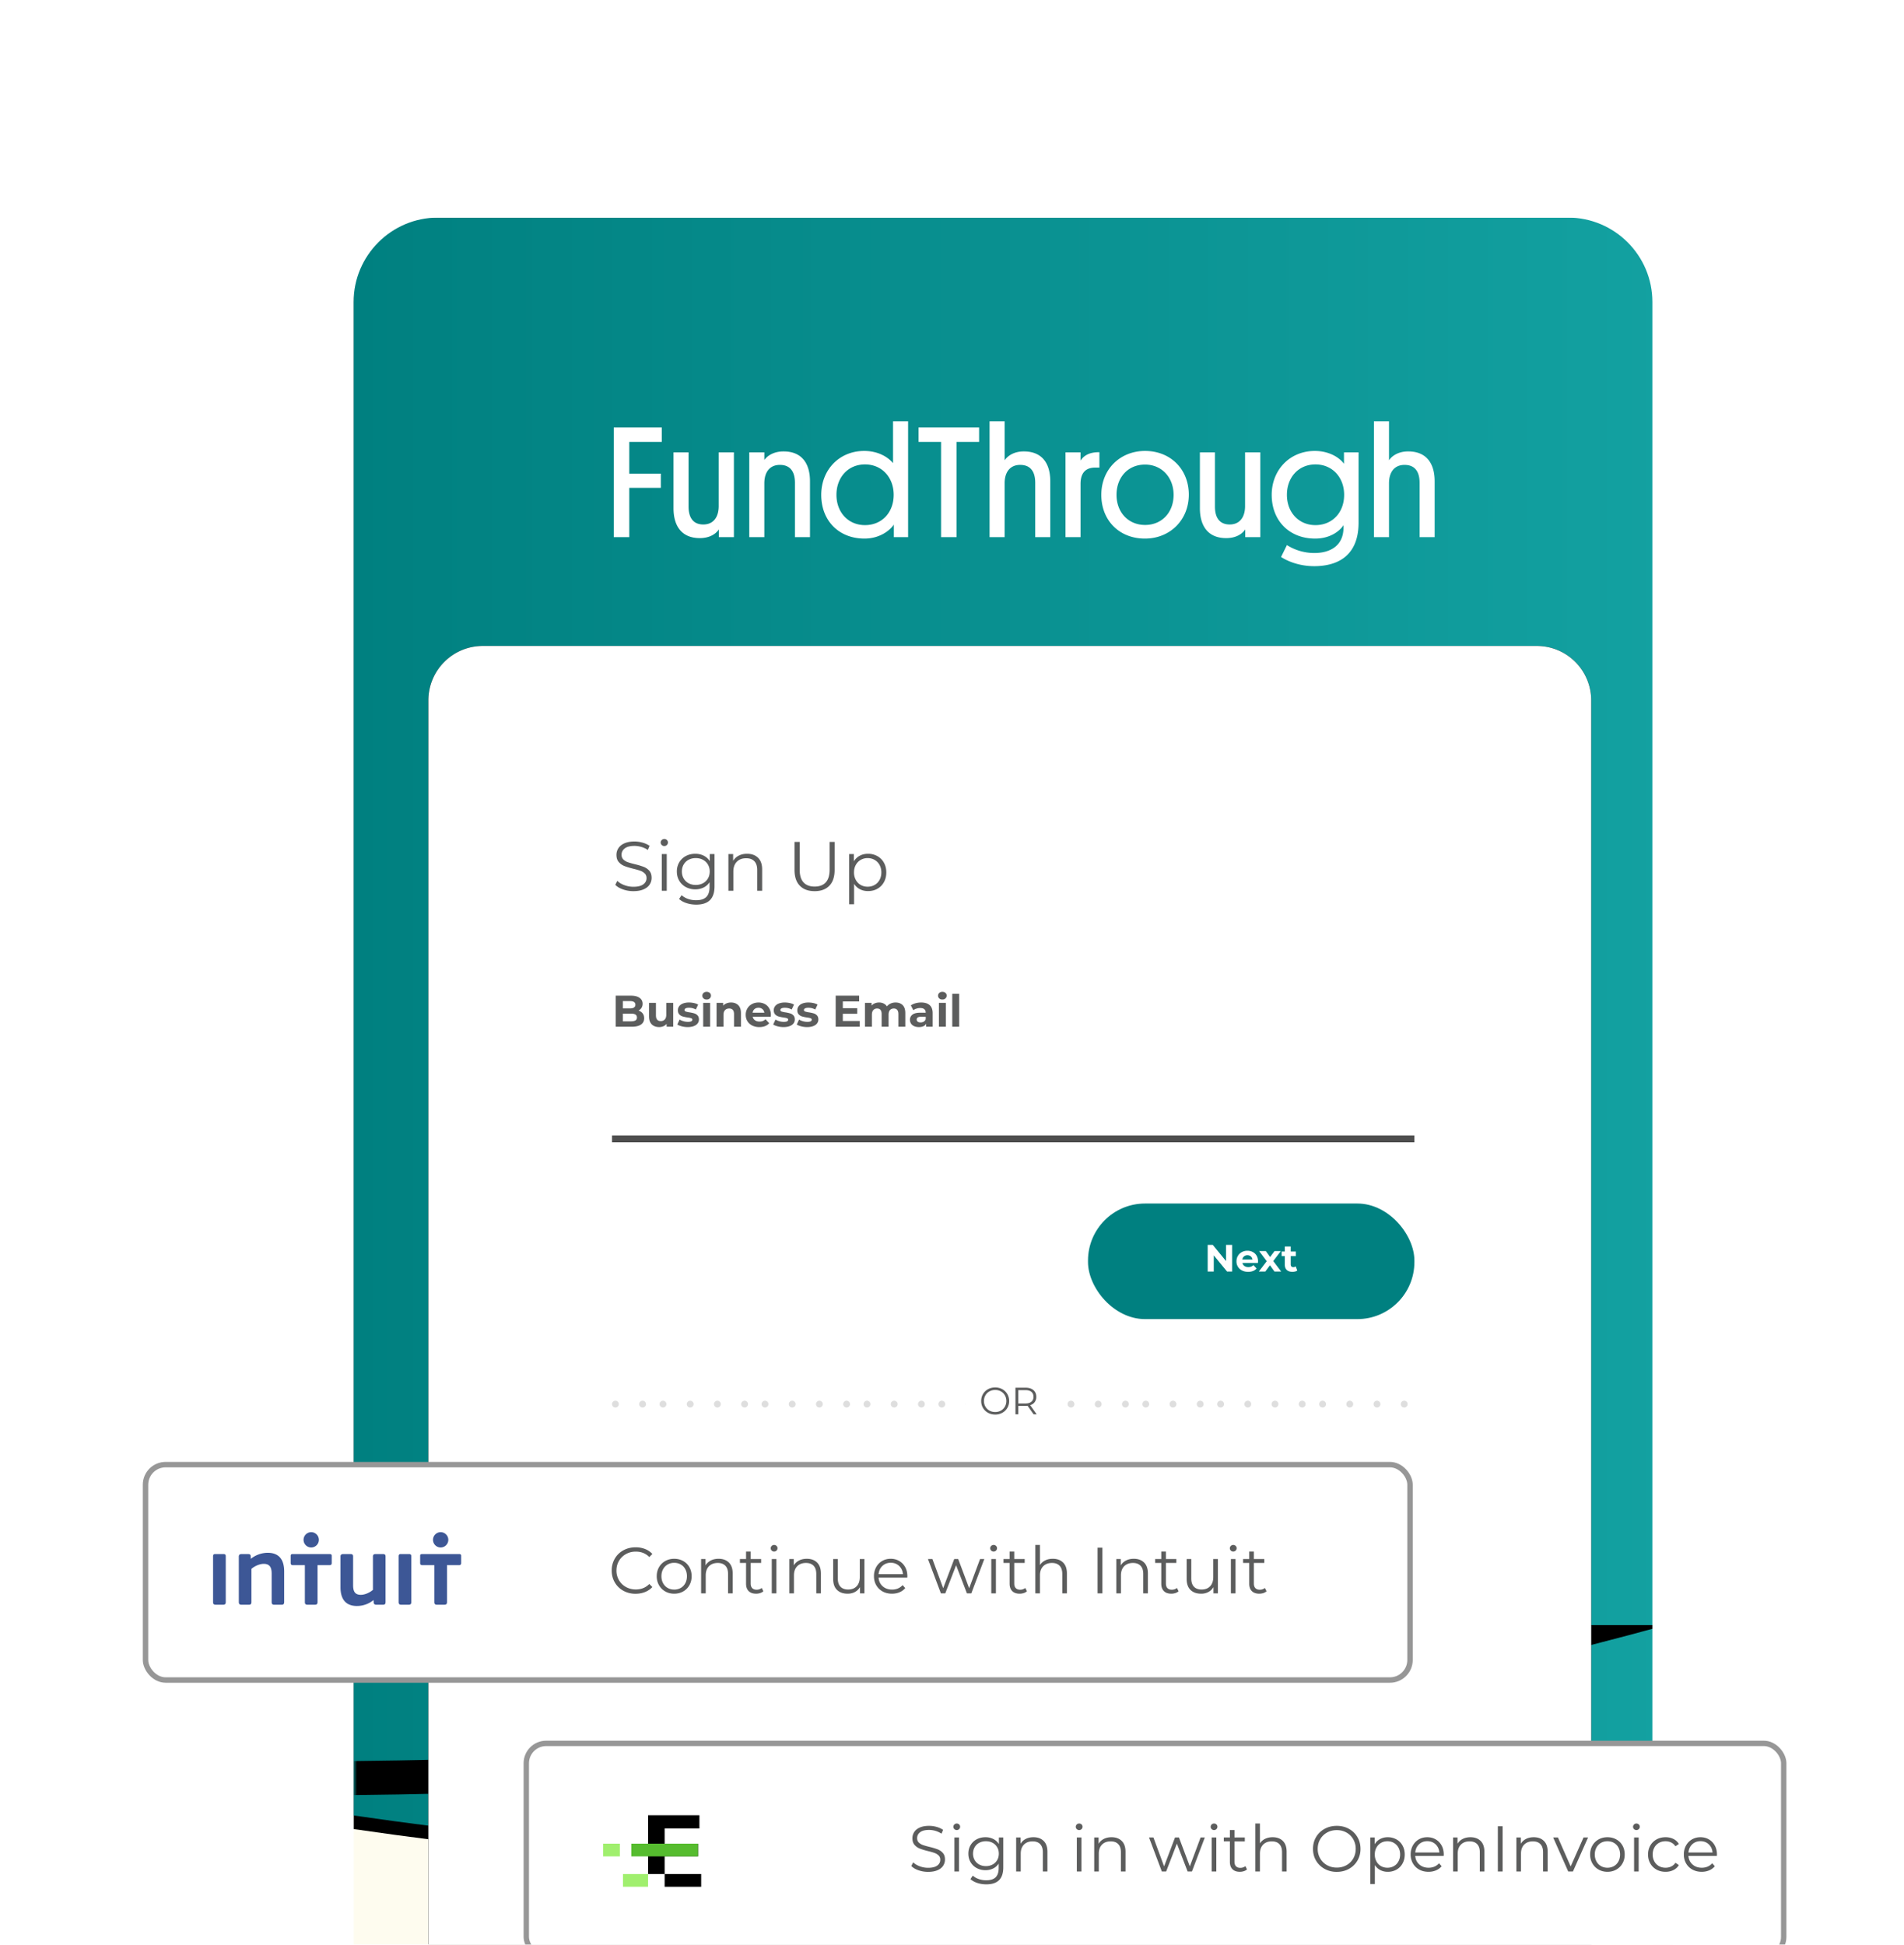 <svg viewBox="0 0 280 286" xmlns="http://www.w3.org/2000/svg" xmlns:xlink="http://www.w3.org/1999/xlink"><defs><filter id="b" height="138.3%" width="152.6%" x="-27%" y="-17.9%"><feOffset dx="8" dy="16" in="SourceAlpha" result="shadowOffsetOuter1"/><feGaussianBlur in="shadowOffsetOuter1" result="shadowBlurOuter1" stdDeviation="8"/><feColorMatrix in="shadowBlurOuter1" result="shadowMatrixOuter1" values="0 0 0 0 0 0 0 0 0 0 0 0 0 0 0 0 0 0 0.2 0"/><feMerge><feMergeNode in="shadowMatrixOuter1"/><feMergeNode in="SourceGraphic"/></feMerge></filter><filter id="d" height="101.7%" width="101%" x="-.5%" y="-.4%"><feOffset dy="2" in="SourceAlpha" result="shadowOffsetOuter1"/><feColorMatrix in="shadowOffsetOuter1" values="0 0 0 0 0 0 0 0 0 0.502 0 0 0 0 0.502 0 0 0 0.15 0"/></filter><filter id="h" height="240%" width="118.1%" x="-9.1%" y="-50%"><feOffset dy="5" in="SourceAlpha" result="shadowOffsetOuter1"/><feGaussianBlur in="shadowOffsetOuter1" result="shadowBlurOuter1" stdDeviation="5"/><feColorMatrix in="shadowBlurOuter1" values="0 0 0 0 0 0 0 0 0 0 0 0 0 0 0 0 0 0 0.05 0"/></filter><filter id="j" height="105.8%" width="107%" x="-3.5%" y="-2.9%"><feOffset in="SourceAlpha" result="shadowOffsetOuter1"/><feGaussianBlur in="shadowOffsetOuter1" result="shadowBlurOuter1" stdDeviation="2"/><feColorMatrix in="shadowBlurOuter1" values="0 0 0 0 0 0 0 0 0 0 0 0 0 0 0 0 0 0 0.15 0"/></filter><filter id="m" height="267.6%" width="151.2%" x="-25.6%" y="-83.8%"><feOffset dy="16" in="SourceAlpha" result="shadowOffsetOuter1"/><feGaussianBlur in="shadowOffsetOuter1" result="shadowBlurOuter1" stdDeviation="8"/><feColorMatrix in="shadowBlurOuter1" result="shadowMatrixOuter1" values="0 0 0 0 0 0 0 0 0 0 0 0 0 0 0 0 0 0 0.2 0"/><feMerge><feMergeNode in="shadowMatrixOuter1"/><feMergeNode in="SourceGraphic"/></feMerge></filter><path id="a" d="M0 0h193v234.997C160.833 239.666 128.667 242 96.5 242s-64.333-2.334-96.5-7.003z"/><path id="i" d="M0 0h193c-28.816 7.955-59.307 14.015-91.474 18.182C69.359 22.348 35.517 24.622 0 25z"/><path id="k" d="M19 63h155a8 8 0 018 8v200H11V71a8 8 0 018-8z"/><mask id="c" fill="#fff"><path d="M0 0h242v287H0z" fill-rule="evenodd"/></mask><mask id="f" fill="#fff"><use fill-rule="evenodd" xlink:href="#a"/></mask><mask id="g" fill="#fff"><path d="M0 0h193v34H0z" fill-rule="evenodd"/></mask><linearGradient id="e" x1="0%" x2="100%" y1="50%" y2="50%"><stop offset="0" stop-color="teal"/><stop offset="1" stop-color="#13a1a1"/></linearGradient><linearGradient id="l" x1="35.505%" x2="66.75%" y1="98.037%" y2="13.146%"><stop offset="0" stop-color="#fff"/><stop offset="1" stop-color="#fff"/></linearGradient></defs><g fill="none" fill-rule="evenodd"><g filter="url(#b)" transform="translate(39)"><g mask="url(#c)"><g transform="translate(5 16)"><path d="M0 63h194v208H0z" fill="#fefcef"/><use fill="#000" filter="url(#d)" xlink:href="#a"/><use fill="url(#e)" xlink:href="#a"/><g mask="url(#f)"><g mask="url(#g)" transform="translate(0 202)"><use fill="#000" filter="url(#h)" xlink:href="#i"/><use fill="url(#e)" xlink:href="#i"/></g></g><path d="M40.543 47v-7.25h4.639v-2.097h-4.639v-4.662h4.778V30.87H38.26V47zm10.373.14c1.538 0 2.424-.7 2.797-1.282V47h2.214V34.53H53.69v7.901c0 1.632-.792 2.704-2.26 2.704-1.47 0-2.168-.979-2.168-2.634V34.53h-2.215v8.228c0 2.47 1.096 4.382 3.87 4.382zm9.486-.14v-7.925c0-1.632.793-2.704 2.285-2.704 1.515 0 2.214.979 2.214 2.634V47h2.214v-8.228c0-2.424-1.048-4.382-3.892-4.382-1.562 0-2.47.746-2.82 1.258V34.53h-2.215V47zm14.732.21c2.121 0 3.66-1.096 4.312-2.051V47h2.098V29.961h-2.215v6.154c-.792-.956-2.26-1.795-4.242-1.795-3.683 0-6.317 2.797-6.317 6.456 0 3.823 2.611 6.434 6.364 6.434zm.07-1.981c-2.448 0-4.196-1.865-4.196-4.453 0-2.587 1.725-4.475 4.196-4.475 2.47 0 4.219 1.888 4.219 4.475 0 2.588-1.725 4.453-4.22 4.453zM88.676 47V32.991h3.31V30.87h-8.904v2.121h3.31V47zm7.063 0v-7.925c0-1.632.793-2.704 2.284-2.704 1.516 0 2.215.979 2.215 2.634V47h2.214v-8.228c0-2.424-1.049-4.382-3.892-4.382-1.562 0-2.448.746-2.82 1.305v-5.734h-2.215V47zm11.165 0v-7.832c0-1.515.653-2.4 2.168-2.4h.606v-2.262c-1.515-.023-2.33.536-2.774 1.236V34.53h-2.214V47zm9.464.21c3.683 0 6.456-2.727 6.456-6.457s-2.68-6.433-6.433-6.433c-3.66 0-6.433 2.68-6.433 6.456 0 3.8 2.68 6.434 6.41 6.434zm.023-2.005c-2.447 0-4.196-1.841-4.196-4.429 0-2.587 1.702-4.452 4.196-4.452 2.448 0 4.196 1.888 4.196 4.452 0 2.588-1.725 4.43-4.196 4.43zm11.934 1.935c1.539 0 2.425-.7 2.797-1.282V47h2.215V34.53h-2.238v7.901c0 1.632-.792 2.704-2.26 2.704-1.47 0-2.169-.979-2.169-2.634V34.53h-2.214v8.228c0 2.47 1.096 4.382 3.87 4.382zm12.937 4.126c3.66 0 6.527-1.702 6.527-6.387v-10.35h-2.145v1.679c-.792-1.072-2.377-1.888-4.289-1.888-3.683 0-6.34 2.797-6.34 6.456 0 3.846 2.634 6.434 6.387 6.434 2.214 0 3.636-1.12 4.172-1.981v.35c0 2.68-1.958 3.752-4.289 3.752a7.536 7.536 0 01-4.032-1.166l-.863 1.749c1.003.652 2.728 1.352 4.872 1.352zm.186-6.037c-2.447 0-4.195-1.865-4.195-4.453 0-2.587 1.725-4.475 4.195-4.475s4.22 1.888 4.22 4.475c0 2.588-1.725 4.453-4.22 4.453zM152.264 47v-7.925c0-1.632.792-2.704 2.284-2.704 1.515 0 2.215.979 2.215 2.634V47h2.214v-8.228c0-2.424-1.049-4.382-3.893-4.382-1.561 0-2.447.746-2.82 1.305v-5.734h-2.214V47z" fill="#fff" fill-rule="nonzero"/><use fill="#000" filter="url(#j)" xlink:href="#k"/><use fill="#fff" xlink:href="#k"/><path d="M40.904 119c.596 0 1.05-.108 1.361-.323s.467-.523.467-.924c0-.282-.074-.52-.222-.714a1.205 1.205 0 00-.614-.415c.192-.1.34-.237.447-.41.107-.175.16-.373.16-.595 0-.365-.149-.655-.447-.868-.298-.213-.725-.32-1.282-.32h-2.232V119zm-.26-2.695h-1.052v-1.077h1.051c.261 0 .46.044.594.133a.45.45 0 01.203.402.457.457 0 01-.203.404c-.135.092-.333.138-.594.138zm.182 1.899h-1.234v-1.13h1.234c.561 0 .842.19.842.568 0 .192-.07.333-.212.425s-.352.137-.63.137zm4.118.848c.218 0 .42-.04.607-.12a1.35 1.35 0 00.483-.35V119H47v-3.511h-1.018v1.736c0 .313-.074.55-.222.708a.765.765 0 01-.587.238c-.475 0-.712-.283-.712-.848v-1.834h-1.018v1.984c0 .522.135.916.405 1.181.27.266.635.398 1.096.398zm4.184 0c.344 0 .64-.047.89-.14.25-.094.441-.225.572-.395s.196-.363.196-.58c0-.258-.068-.458-.203-.601a1.059 1.059 0 00-.476-.297 6.008 6.008 0 00-.705-.154 3.12 3.12 0 01-.561-.124c-.118-.043-.177-.12-.177-.228 0-.096.055-.174.164-.235s.272-.091.49-.091c.365 0 .702.087 1.01.26l.34-.724a2.07 2.07 0 00-.61-.225 3.42 3.42 0 00-.74-.082c-.336 0-.626.048-.872.144a1.24 1.24 0 00-.562.401.961.961 0 00-.192.591c0 .266.068.47.206.614.137.143.299.243.486.3.187.056.424.106.711.15.244.03.424.067.542.11s.176.116.176.216c0 .213-.215.32-.646.32a2.38 2.38 0 01-.653-.095 2.136 2.136 0 01-.568-.244l-.339.73c.165.11.387.2.666.272.278.071.563.107.855.107zM51.92 115c.187 0 .34-.055.457-.166a.554.554 0 00.176-.421.502.502 0 00-.176-.392c-.117-.104-.27-.156-.457-.156s-.34.054-.457.163a.53.53 0 00-.176.404c0 .161.059.296.176.405s.27.163.457.163zm.51 4.001v-3.511h-1.019V119zm1.964 0v-1.736c0-.313.076-.55.228-.708.152-.159.357-.238.614-.238.23 0 .406.068.528.205s.183.345.183.623V119h1.018v-2.01c0-.514-.134-.9-.401-1.162-.268-.261-.62-.392-1.054-.392-.24 0-.46.04-.66.121-.2.08-.367.195-.502.343v-.411h-.972V119zm5.273.052c.635 0 1.118-.19 1.45-.568l-.543-.587c-.121.117-.253.203-.394.258s-.304.081-.487.081c-.265 0-.487-.063-.665-.189a.827.827 0 01-.34-.515h2.657l.02-.275c0-.365-.08-.686-.24-.962a1.62 1.62 0 00-.655-.637 1.958 1.958 0 00-.933-.222c-.353 0-.671.078-.956.232a1.72 1.72 0 00-.673.646 1.794 1.794 0 00-.244.93c0 .348.082.66.248.934.165.274.4.488.704.643a2.3 2.3 0 001.051.231zm.738-2.114h-1.73c.035-.227.13-.405.287-.536s.35-.195.581-.195a.86.86 0 01.575.199c.156.132.252.31.287.532zm2.82 2.114c.343 0 .64-.047.89-.14.25-.094.44-.225.571-.395s.196-.363.196-.58c0-.258-.067-.458-.202-.601a1.059 1.059 0 00-.477-.297 6.008 6.008 0 00-.705-.154 3.12 3.12 0 01-.561-.124c-.117-.043-.176-.12-.176-.228 0-.096.054-.174.163-.235s.272-.091.49-.091c.365 0 .702.087 1.011.26l.34-.724a2.07 2.07 0 00-.61-.225 3.42 3.42 0 00-.742-.082 2.38 2.38 0 00-.87.144 1.24 1.24 0 00-.562.401.961.961 0 00-.193.591c0 .266.069.47.206.614s.3.243.486.3c.187.056.424.106.712.15.243.03.424.067.541.11s.176.116.176.216c0 .213-.215.32-.646.32a2.38 2.38 0 01-.652-.095 2.136 2.136 0 01-.568-.244l-.34.73c.166.11.388.2.666.272.279.071.564.107.855.107zm3.465 0c.344 0 .64-.047.89-.14.25-.094.441-.225.572-.395s.196-.363.196-.58c0-.258-.068-.458-.203-.601a1.059 1.059 0 00-.476-.297 6.008 6.008 0 00-.705-.154 3.12 3.12 0 01-.561-.124c-.118-.043-.177-.12-.177-.228 0-.096.055-.174.164-.235s.272-.091.49-.091c.365 0 .702.087 1.01.26l.34-.724a2.07 2.07 0 00-.61-.225 3.42 3.42 0 00-.74-.082c-.336 0-.626.048-.872.144a1.24 1.24 0 00-.562.401.961.961 0 00-.192.591c0 .266.068.47.206.614.137.143.299.243.486.3.187.056.424.106.711.15.244.03.424.067.542.11s.176.116.176.216c0 .213-.215.32-.646.32a2.38 2.38 0 01-.653-.095 2.136 2.136 0 01-.568-.244l-.339.73c.165.11.387.2.666.272.278.071.563.107.855.107zm7.74-.052v-.848h-2.486v-1.058h2.12v-.822h-2.12v-.992h2.401v-.849h-3.452V119zm1.789 0v-1.762c0-.305.07-.534.208-.689a.718.718 0 01.562-.231c.444 0 .665.276.665.828V119h1.019v-1.762c0-.305.07-.534.208-.689.14-.154.329-.231.568-.231.213 0 .378.068.493.205.115.137.173.345.173.623V119h1.018v-2.01c0-.518-.13-.906-.388-1.165-.26-.26-.608-.389-1.048-.389-.26 0-.501.05-.72.15-.22.1-.402.242-.546.425a1.19 1.19 0 00-.483-.428 1.51 1.51 0 00-.672-.147c-.226 0-.434.04-.623.118-.19.078-.35.191-.48.34v-.405H75.2V119zm6.911.052c.522 0 .88-.163 1.07-.49V119h.953v-2.004c0-.522-.145-.912-.437-1.171s-.709-.389-1.253-.389c-.283 0-.558.037-.826.111a2.205 2.205 0 00-.688.314l.365.711c.127-.1.28-.18.46-.238a1.77 1.77 0 01.552-.088c.27 0 .472.06.607.18.135.119.202.29.202.512h-.809c-.513 0-.893.093-1.139.28a.915.915 0 00-.369.77.99.99 0 00.157.549c.104.16.256.287.454.378s.431.137.701.137zm.255-.685c-.179 0-.319-.038-.421-.114a.366.366 0 01-.154-.31c0-.274.21-.411.627-.411h.698v.358a.66.66 0 01-.287.356.887.887 0 01-.463.12zM86.583 115c.187 0 .34-.055.457-.166a.554.554 0 00.176-.421.502.502 0 00-.176-.392c-.118-.104-.27-.156-.457-.156s-.34.054-.457.163a.53.53 0 00-.176.404.53.53 0 00.176.405c.117.109.27.163.457.163zm.509 4.001v-3.511h-1.018V119zm1.964 0v-4.843H88.04V119z" fill="#5c5d5d" fill-rule="nonzero"/><path d="M38 135h118v1H38z" fill="#4e4e4e"/><g transform="translate(108 145)"><rect fill="teal" height="17" rx="8.391" width="48"/><path d="M18.495 10V7.622L20.448 10h.744V6.084h-.895v2.378L18.35 6.084h-.75V10zm5.057.045c.545 0 .959-.162 1.242-.487l-.464-.503a1.01 1.01 0 01-.338.22 1.15 1.15 0 01-.417.07c-.228 0-.418-.054-.57-.162s-.25-.255-.292-.442h2.277l.017-.235c0-.313-.068-.588-.204-.825a1.388 1.388 0 00-.562-.545 1.678 1.678 0 00-.8-.19c-.303 0-.576.066-.82.198a1.47 1.47 0 00-.576.554c-.14.237-.21.503-.21.797a1.456 1.456 0 00.817 1.351c.26.133.561.199.9.199zm.633-1.813h-1.483a.714.714 0 01.246-.458.752.752 0 01.498-.168c.194 0 .358.057.492.17a.722.722 0 01.247.456zM26.075 10l.683-.923.66.923h.99l-1.163-1.538 1.118-1.472h-.928l-.655.879-.637-.879h-.98l1.12 1.494L25.123 10zm3.99.045c.137 0 .269-.016.394-.048a.897.897 0 00.316-.142l-.235-.616a.56.56 0 01-.353.112c-.12 0-.211-.034-.277-.103s-.098-.167-.098-.294V7.729h.75v-.672h-.75v-.732h-.872v.732h-.465v.672h.465v1.236c0 .354.098.623.293.806s.473.274.831.274z" fill="#fff" fill-rule="nonzero"/></g><path d="M41.149 99.062c.588 0 1.083-.088 1.487-.262.403-.174.702-.41.897-.708s.292-.627.292-.99c0-.437-.112-.784-.338-1.04a2.096 2.096 0 00-.826-.575 10.68 10.68 0 00-1.277-.384c-.444-.11-.798-.21-1.061-.303a1.713 1.713 0 01-.656-.4c-.175-.174-.262-.405-.262-.692 0-.383.159-.696.477-.939s.791-.364 1.42-.364c.329 0 .664.05 1.006.15.341.098.663.247.964.445l.256-.605a3.463 3.463 0 00-1.02-.467 4.348 4.348 0 00-1.206-.169c-.588 0-1.08.09-1.476.267s-.691.415-.882.713a1.79 1.79 0 00-.288.99c0 .444.115.796.344 1.056.229.26.504.453.826.58s.752.257 1.292.394c.451.11.803.21 1.056.303s.467.224.641.395c.175.17.262.4.262.687 0 .376-.16.682-.482.918-.322.235-.804.353-1.446.353-.458 0-.903-.08-1.334-.24s-.776-.372-1.036-.631l-.297.584c.267.28.644.506 1.133.677.49.171 1 .257 1.534.257zm4.543-6.636c.15 0 .277-.051.38-.154a.516.516 0 00.153-.38.475.475 0 00-.153-.353c-.103-.1-.23-.149-.38-.149s-.277.051-.38.154a.492.492 0 00-.153.359c0 .143.051.266.154.369a.513.513 0 00.379.154zM46.051 99v-5.395h-.728V99zm4.328 2.041c.903 0 1.578-.22 2.026-.662s.671-1.12.671-2.035v-4.739h-.697v1.036c-.226-.349-.523-.615-.892-.8s-.783-.277-1.241-.277c-.513 0-.975.11-1.385.328-.41.22-.733.527-.97.924a2.597 2.597 0 00-.353 1.353c0 .506.118.96.354 1.36.236.4.56.71.974.933.414.222.874.333 1.38.333.444 0 .85-.089 1.215-.267.366-.178.662-.437.887-.78v.688c0 .67-.16 1.164-.482 1.482-.321.318-.824.477-1.507.477-.41 0-.802-.065-1.175-.195a2.771 2.771 0 01-.948-.544l-.37.554c.28.26.645.463 1.093.61s.92.221 1.42.221zm-.061-2.892c-.39 0-.74-.084-1.052-.252a1.823 1.823 0 01-.728-.702c-.174-.3-.261-.643-.261-1.026s.087-.724.261-1.025c.174-.301.417-.534.728-.698a2.218 2.218 0 011.052-.246c.396 0 .75.084 1.061.251.311.168.554.4.728.698.175.297.262.637.262 1.02s-.087.725-.262 1.026c-.174.3-.419.535-.733.702a2.212 2.212 0 01-1.056.252zm5.528.851v-2.83c0-.61.169-1.086.507-1.431.339-.346.798-.518 1.38-.518.52 0 .92.147 1.2.44s.42.722.42 1.283V99h.728v-3.128c0-.752-.2-1.325-.6-1.718-.4-.393-.938-.59-1.615-.59-.465 0-.874.09-1.226.272s-.627.436-.825.764v-.995h-.698V99zm11.948.062c.93 0 1.653-.267 2.169-.8.516-.534.774-1.31.774-2.329v-4.112H70v4.082c0 .834-.188 1.456-.564 1.866-.376.41-.923.616-1.641.616-.711 0-1.255-.205-1.63-.616-.377-.41-.565-1.032-.565-1.866V91.82h-.759v4.112c0 1.02.26 1.795.78 2.329s1.244.8 2.174.8zm5.805 1.928v-3.005c.225.348.514.613.866.794s.747.272 1.185.272c.513 0 .973-.114 1.38-.343.406-.23.726-.552.958-.97.233-.417.349-.895.349-1.435 0-.534-.116-1.009-.349-1.426a2.457 2.457 0 00-.964-.97 2.77 2.77 0 00-1.374-.343c-.451 0-.856.096-1.215.287a2.243 2.243 0 00-.867.821v-1.067h-.697v7.385zm2-2.585c-.383 0-.727-.087-1.031-.261a1.857 1.857 0 01-.718-.744 2.264 2.264 0 01-.262-1.097c0-.41.088-.775.262-1.093.174-.318.414-.565.718-.743a2.005 2.005 0 011.03-.267c.377 0 .719.09 1.026.267.308.178.549.425.723.743.175.318.262.682.262 1.093 0 .41-.087.776-.262 1.097-.174.321-.415.57-.723.744-.307.174-.65.261-1.025.261z" fill="#5c5d5d" fill-rule="nonzero"/><path d="M154.5 174a.5.5 0 110 1 .5.5 0 010-1zm-4 0a.5.5 0 110 1 .5.5 0 010-1zm-4 0a.5.5 0 110 1 .5.5 0 010-1zm-4 0a.5.5 0 110 1 .5.5 0 010-1zm-3 0a.5.5 0 110 1 .5.5 0 010-1zm-4 0a.5.5 0 110 1 .5.5 0 010-1zm-4 0a.5.5 0 110 1 .5.5 0 010-1zm-4 0a.5.5 0 110 1 .5.5 0 010-1zm-3 0a.5.5 0 110 1 .5.5 0 010-1zm-4 0a.5.5 0 110 1 .5.5 0 010-1zm-4 0a.5.5 0 110 1 .5.5 0 010-1zm-3 0a.5.5 0 110 1 .5.5 0 010-1zm-4 0a.5.5 0 110 1 .5.5 0 010-1zm-4 0a.5.5 0 110 1 .5.5 0 010-1zm-4 0a.5.5 0 110 1 .5.5 0 010-1zm-3 0a.5.5 0 110 1 .5.5 0 010-1zm-4 0a.5.5 0 110 1 .5.5 0 010-1zm-4 0a.5.5 0 110 1 .5.5 0 010-1zm-4 0a.5.5 0 110 1 .5.5 0 010-1zm-3 0a.5.5 0 110 1 .5.5 0 010-1zm-4 0a.5.5 0 110 1 .5.5 0 010-1zm-4 0a.5.5 0 110 1 .5.5 0 010-1zm-3 0a.5.5 0 110 1 .5.5 0 010-1zm-4 0a.5.5 0 110 1 .5.5 0 010-1zm-4 0a.5.5 0 110 1 .5.5 0 010-1zm-4 0a.5.5 0 110 1 .5.5 0 010-1zm-3 0a.5.5 0 110 1 .5.5 0 010-1zm-4 0a.5.5 0 110 1 .5.5 0 010-1zm-4 0a.5.5 0 110 1 .5.5 0 010-1zm-4 0a.5.5 0 110 1 .5.5 0 010-1zm-3 0a.5.5 0 110 1 .5.5 0 010-1zm-4 0a.5.5 0 110 1 .5.5 0 010-1z" fill="#dedede"/><path d="M90 171h13v7H90z" fill="#fff"/><path d="M94.35 176.034a2.13 2.13 0 001.048-.258c.312-.171.557-.41.736-.713.18-.304.269-.644.269-1.021 0-.377-.09-.717-.269-1.02s-.424-.543-.736-.714a2.137 2.137 0 00-1.048-.258c-.388 0-.74.087-1.055.26s-.561.412-.738.714a1.975 1.975 0 00-.266 1.018c0 .377.088.716.266 1.018.177.302.423.54.738.713s.667.26 1.055.26zm0-.37c-.31 0-.59-.07-.842-.21a1.533 1.533 0 01-.593-.581 1.628 1.628 0 01-.216-.831c0-.306.072-.583.216-.83.143-.249.34-.443.593-.583.251-.14.532-.21.842-.21s.589.07.839.21c.25.14.445.334.587.582.142.248.213.525.213.831 0 .306-.071.583-.213.83a1.518 1.518 0 01-.587.583c-.25.14-.53.21-.84.21zm3.395.336v-1.242h1.052c.108 0 .213-.006.313-.017l.895 1.259h.453l-.956-1.343c.287-.093.508-.245.663-.456a1.27 1.27 0 00.232-.774c0-.418-.142-.746-.425-.985s-.675-.358-1.175-.358h-1.466V176zm1.04-1.594h-1.04v-1.964h1.04c.389 0 .685.085.89.255.205.17.308.413.308.73 0 .31-.103.55-.308.721-.205.172-.501.258-.89.258z" fill="#5c5d5d" fill-rule="nonzero"/></g></g><path d="M183.574 11.824c4.584 0 8.735 1.859 11.74 4.863s4.862 7.155 4.862 11.739v305.148c0 4.584-1.859 8.735-4.863 11.74s-7.155 4.862-11.739 4.862H17.426c-4.584 0-8.735-1.859-11.74-4.863S.825 338.158.825 333.574V28.426c0-4.584 1.859-8.735 4.863-11.74s7.155-4.862 11.739-4.862z" stroke="url(#l)" stroke-width="8.351"/></g><g filter="url(#m)" transform="translate(21 199)"><g transform="translate(56 41)"><rect fill="#fff" height="31.377" rx="2.925" stroke="#979797" stroke-width=".792" width="184.914" x=".396" y=".396"/><path d="M59.487 19.293c.545 0 1.005-.081 1.379-.243.373-.161.65-.38.831-.655.18-.276.271-.582.271-.918 0-.405-.104-.727-.314-.964a1.942 1.942 0 00-.765-.533 9.897 9.897 0 00-1.183-.356l-.237-.06a9.657 9.657 0 01-.747-.22c-.244-.086-.446-.21-.608-.371s-.242-.375-.242-.642c0-.354.147-.644.442-.87.294-.224.733-.337 1.316-.337.304 0 .615.046.931.138.317.092.615.23.894.414l.237-.561c-.266-.184-.58-.328-.945-.433s-.737-.157-1.117-.157c-.545 0-1.001.083-1.369.248s-.64.385-.817.66a1.66 1.66 0 00-.266.917c0 .412.106.739.318.98.212.24.467.42.765.536.298.118.697.24 1.198.366.418.102.744.195.979.28.234.086.432.208.594.367s.242.37.242.636c0 .349-.149.632-.446.851-.298.219-.745.328-1.34.328-.425 0-.837-.074-1.236-.223-.4-.15-.72-.344-.96-.585l-.276.542c.247.26.597.469 1.05.627.454.159.927.238 1.421.238zm4.21-6.15a.48.48 0 00.353-.142.478.478 0 00.142-.352.44.44 0 00-.142-.328c-.095-.092-.213-.138-.352-.138s-.257.048-.352.143-.142.206-.142.333c0 .133.047.247.142.342a.478.478 0 00.352.142zm.334 6.093v-5h-.675v5zm4.01 1.891c.837 0 1.463-.204 1.878-.613.415-.409.622-1.037.622-1.887v-4.39h-.646v.96a2.073 2.073 0 00-.827-.742 2.536 2.536 0 00-1.15-.257c-.475 0-.903.102-1.283.304-.38.203-.68.488-.898.856-.219.367-.328.786-.328 1.254s.11.89.328 1.26c.218.37.52.659.903.865s.81.309 1.278.309a2.55 2.55 0 001.126-.247c.34-.165.613-.406.822-.723v.637c0 .621-.148 1.079-.446 1.373-.298.295-.764.442-1.397.442-.38 0-.743-.06-1.089-.18s-.638-.288-.879-.504l-.342.513c.26.241.597.43 1.012.566.415.136.854.204 1.317.204zm-.056-2.68c-.362 0-.686-.078-.975-.233a1.69 1.69 0 01-.675-.651 1.86 1.86 0 01-.242-.95c0-.355.08-.672.242-.951s.387-.494.675-.646a2.06 2.06 0 01.975-.228c.367 0 .695.077.983.232a1.7 1.7 0 01.675.647c.162.275.242.59.242.945s-.08.672-.242.951a1.682 1.682 0 01-.68.651 2.05 2.05 0 01-.978.233zm5.123.789v-2.624c0-.563.156-1.005.47-1.325.314-.32.74-.48 1.278-.48.482 0 .853.136 1.112.408s.39.669.39 1.188v2.833h.675v-2.9c0-.696-.185-1.227-.556-1.591s-.87-.547-1.497-.547c-.43 0-.81.084-1.136.252a1.877 1.877 0 00-.765.708v-.922h-.646v5zm8.592-6.093c.14 0 .256-.047.351-.142a.478.478 0 00.143-.352.44.44 0 00-.143-.328.486.486 0 00-.351-.138.478.478 0 00-.352.143.467.467 0 000 .675.478.478 0 00.352.142zm.332 6.093v-5h-.674v5zm2.557 0v-2.624c0-.563.157-1.005.47-1.325.314-.32.74-.48 1.279-.48.482 0 .852.136 1.112.408s.39.669.39 1.188v2.833h.675v-2.9c0-.696-.186-1.227-.556-1.591s-.87-.547-1.497-.547c-.431 0-.81.084-1.136.252a1.877 1.877 0 00-.765.708v-.922h-.647v5zm9.904 0l1.578-4.097 1.578 4.097h.636l1.892-5h-.618l-1.587 4.249-1.597-4.249h-.58l-1.606 4.249-1.568-4.249h-.647l1.882 5zm7.043-6.093c.14 0 .257-.047.352-.142a.478.478 0 00.142-.352.44.44 0 00-.142-.328.486.486 0 00-.352-.138.478.478 0 00-.352.143.467.467 0 000 .675.478.478 0 00.352.142zm.333 6.093v-5h-.675v5zm3.46.047c.202 0 .397-.03.584-.09.187-.06.344-.147.47-.261l-.237-.485c-.095.082-.208.146-.338.19s-.264.067-.404.067c-.278 0-.492-.078-.641-.233s-.224-.382-.224-.68v-2.984h1.521v-.57h-1.52v-1.094h-.675v1.093h-.894v.57h.894v3.023c0 .463.126.82.38 1.074.253.254.614.38 1.083.38zm2.955-.047v-2.624c0-.563.157-1.005.47-1.325.314-.32.74-.48 1.28-.48.48 0 .851.136 1.111.408s.39.669.39 1.188v2.833h.675v-2.9c0-.696-.186-1.227-.556-1.591-.371-.365-.87-.547-1.497-.547-.419 0-.79.08-1.112.238s-.577.383-.76.675v-2.928h-.676v7.053zm11.301.057c.66 0 1.253-.146 1.782-.437s.946-.696 1.25-1.212a3.354 3.354 0 00.456-1.735c0-.64-.152-1.218-.456-1.734a3.236 3.236 0 00-1.25-1.212c-.529-.292-1.123-.438-1.782-.438s-1.256.148-1.791.442c-.536.295-.954.7-1.255 1.212s-.451 1.09-.451 1.73c0 .64.15 1.217.451 1.73s.72.917 1.255 1.212a3.654 3.654 0 001.791.442zm0-.628c-.526 0-1.002-.118-1.43-.356s-.764-.567-1.008-.988a2.766 2.766 0 01-.366-1.412c0-.52.122-.99.366-1.411.244-.422.58-.751 1.008-.989.428-.237.904-.356 1.43-.356s1.001.119 1.426.356c.425.238.757.567.998.989a2.8 2.8 0 01.361 1.411c0 .52-.12.99-.361 1.412-.24.421-.573.75-.998.988s-.9.356-1.426.356zm5.599 2.415v-2.785c.209.323.476.569.803.736a2.36 2.36 0 001.097.252 2.56 2.56 0 001.279-.318c.377-.212.673-.512.888-.898s.324-.83.324-1.33c0-.495-.108-.936-.324-1.322s-.513-.686-.893-.898a2.568 2.568 0 00-1.274-.319 2.36 2.36 0 00-1.126.266c-.333.178-.6.431-.803.76v-.988h-.646v6.844zm1.853-2.395c-.355 0-.673-.081-.955-.243s-.504-.391-.666-.689a2.098 2.098 0 01-.242-1.017c0-.38.08-.718.242-1.012.162-.295.384-.525.666-.69s.6-.246.955-.246c.348 0 .665.082.95.247s.509.394.67.689c.162.294.243.632.243 1.012s-.081.72-.243 1.017c-.161.298-.384.528-.67.69s-.602.242-.95.242zm6.035.598c.4 0 .765-.07 1.098-.209.333-.14.61-.342.832-.608l-.38-.437c-.19.215-.415.378-.675.49-.26.11-.545.166-.856.166-.55 0-1.007-.16-1.368-.48s-.561-.74-.6-1.26h4.183l.01-.209c0-.494-.105-.933-.314-1.316s-.498-.683-.865-.899-.783-.323-1.245-.323c-.463 0-.88.108-1.25.323-.37.216-.662.517-.875.903-.212.387-.318.824-.318 1.312s.111.925.333 1.312.53.689.926.907.851.328 1.364.328zm1.597-2.842h-3.545c.044-.494.23-.895.556-1.202s.73-.46 1.212-.46c.488 0 .895.153 1.221.46s.512.708.556 1.202zm2.7 2.795v-2.624c0-.563.156-1.005.47-1.325.314-.32.74-.48 1.278-.48.482 0 .853.136 1.112.408s.39.669.39 1.188v2.833h.675v-2.9c0-.696-.185-1.227-.556-1.591-.37-.365-.87-.547-1.497-.547-.431 0-.81.084-1.136.252a1.877 1.877 0 00-.765.708v-.922h-.646v5zm6.605 0v-6.653h-.703v6.653zm2.7 0v-2.624c0-.563.156-1.005.47-1.325.314-.32.74-.48 1.278-.48.482 0 .853.136 1.112.408s.39.669.39 1.188v2.833h.675v-2.9c0-.696-.185-1.227-.556-1.591-.37-.365-.87-.547-1.497-.547-.43 0-.81.084-1.136.252a1.877 1.877 0 00-.765.708v-.922h-.646v5zm7.641 0l2.224-5h-.665l-1.891 4.258-1.873-4.258h-.703l2.214 5zm5.076.047c.481 0 .915-.109 1.302-.328s.689-.52.908-.907.327-.824.327-1.312-.109-.925-.327-1.312-.522-.687-.908-.903-.82-.323-1.302-.323c-.482 0-.916.108-1.302.323s-.691.517-.913.903-.333.824-.333 1.312.111.925.333 1.312.526.689.913.907.82.328 1.302.328zm0-.598c-.355 0-.674-.081-.955-.243a1.721 1.721 0 01-.666-.689 2.098 2.098 0 01-.242-1.017c0-.38.08-.72.242-1.017.162-.298.384-.527.666-.689.281-.162.6-.242.955-.242s.673.08.955.242c.282.162.502.391.66.69.159.297.238.636.238 1.016s-.08.72-.237 1.017a1.69 1.69 0 01-.661.69c-.282.16-.6.242-.955.242zm4.258-5.542c.14 0 .256-.047.351-.142a.478.478 0 00.143-.352.44.44 0 00-.143-.328.486.486 0 00-.351-.138.478.478 0 00-.352.143.467.467 0 000 .675.478.478 0 00.352.142zm.332 6.093v-5h-.674v5zm3.954.047c.425 0 .808-.084 1.15-.252.343-.167.612-.413.808-.736l-.503-.342c-.165.247-.374.43-.628.55s-.529.182-.827.182c-.36 0-.686-.081-.974-.243a1.71 1.71 0 01-.675-.684 2.09 2.09 0 01-.242-1.022c0-.38.08-.72.242-1.017a1.71 1.71 0 01.675-.689c.288-.162.613-.242.974-.242.298 0 .574.061.827.185s.463.309.628.556l.503-.342a1.918 1.918 0 00-.803-.737 2.567 2.567 0 00-1.155-.252c-.494 0-.936.108-1.325.323-.39.216-.696.517-.918.903s-.332.824-.332 1.312.11.927.332 1.316c.222.39.528.693.918.908.39.216.831.323 1.325.323zm5.314 0c.399 0 .765-.07 1.097-.209.333-.14.61-.342.832-.608l-.38-.437c-.19.215-.415.378-.675.49-.26.11-.545.166-.855.166-.552 0-1.008-.16-1.37-.48-.36-.32-.56-.74-.598-1.26h4.182l.01-.209c0-.494-.105-.933-.314-1.316-.21-.384-.497-.683-.865-.899s-.783-.323-1.245-.323c-.463 0-.88.108-1.25.323s-.662.517-.874.903c-.213.387-.319.824-.319 1.312s.111.925.333 1.312.53.689.927.907.85.328 1.364.328zm1.596-2.842H171.3c.044-.494.23-.895.556-1.202s.73-.46 1.212-.46c.488 0 .895.153 1.221.46s.512.708.556 1.202z" fill="#5c5d5d" fill-rule="nonzero"/><path d="M25.652 16.997v-1.832H20.74v-2.252h5.115v-1.947h-7.551v8.646h2.436v-2.615zm-4.913 4.485h5.376v-1.87H20.74z" fill="#000" fill-rule="nonzero"/><path d="M14.618 21.482h3.685v-1.87h-3.685zm-2.92-4.466h2.456v-1.87h-2.456z" fill="#a0ef6e"/><path d="M15.846 17.016h9.806v-1.87h-9.806z" fill="#56bc2f"/></g><rect fill="#fff" height="31.679" rx="2.953" stroke="#979797" stroke-width=".8" width="185.956" x=".4" y=".4"/><path d="M72.468 19.392c.5 0 .961-.085 1.387-.254.425-.17.785-.415 1.08-.735l-.452-.45c-.518.537-1.18.806-1.986.806-.531 0-1.014-.122-1.45-.365s-.775-.576-1.021-.998a2.766 2.766 0 01-.37-1.42c0-.525.124-.998.37-1.42.246-.423.587-.755 1.022-.999s.918-.364 1.449-.364c.8 0 1.462.265 1.986.796l.451-.45a2.864 2.864 0 00-1.074-.73 3.737 3.737 0 00-1.382-.25c-.666 0-1.267.148-1.804.442a3.224 3.224 0 00-1.262 1.223 3.414 3.414 0 00-.456 1.752c0 .646.152 1.23.456 1.75.304.522.723.93 1.257 1.224a3.666 3.666 0 001.8.442zm5.681-.01c.486 0 .925-.11 1.315-.33.39-.221.695-.527.916-.917.22-.39.331-.832.331-1.324 0-.493-.11-.935-.33-1.325a2.347 2.347 0 00-.917-.911c-.39-.218-.829-.327-1.315-.327s-.924.11-1.315.327a2.38 2.38 0 00-.92.911c-.225.39-.337.832-.337 1.325 0 .492.112.934.336 1.324s.531.696.921.916c.39.22.829.331 1.315.331zm0-.604c-.358 0-.68-.082-.964-.245s-.509-.395-.672-.696-.245-.643-.245-1.026c0-.384.082-.727.245-1.027s.387-.533.672-.696.606-.245.964-.245.68.082.964.245c.285.163.507.395.667.696s.24.643.24 1.027c0 .383-.08.726-.24 1.026s-.382.533-.667.696a1.905 1.905 0 01-.964.245zm4.635.556v-2.648c0-.57.158-1.016.475-1.339.317-.323.747-.484 1.29-.484.487 0 .861.137 1.123.412.263.275.394.675.394 1.2v2.86h.681v-2.928c0-.703-.187-1.239-.561-1.607-.374-.368-.878-.552-1.512-.552-.435 0-.817.085-1.146.255s-.587.407-.773.715v-.931h-.652v5.047zm7.408.048c.205 0 .402-.03.59-.09s.347-.15.475-.265l-.24-.49c-.095.084-.209.148-.34.193s-.267.067-.408.067c-.281 0-.497-.078-.648-.235-.15-.157-.225-.386-.225-.686v-3.013h1.535v-.576h-1.535v-1.104h-.682v1.104h-.902v.576h.902v3.051c0 .467.128.829.384 1.084.256.256.62.384 1.094.384zm2.649-6.199c.14 0 .259-.048.355-.144a.482.482 0 00.144-.355.445.445 0 00-.144-.33c-.096-.094-.214-.14-.355-.14s-.26.048-.355.144a.471.471 0 000 .681.482.482 0 00.355.144zm.336 6.151v-5.047h-.682v5.047zm2.581 0v-2.648c0-.57.158-1.016.475-1.339s.747-.484 1.29-.484c.487 0 .861.137 1.123.412.263.275.394.675.394 1.2v2.86h.681v-2.928c0-.703-.187-1.239-.561-1.607-.374-.368-.878-.552-1.512-.552-.435 0-.817.085-1.146.255s-.587.407-.773.715v-.931h-.652v5.047zm7.898.048c.403 0 .76-.084 1.074-.254s.56-.408.74-.715v.921h.652v-5.047h-.682v2.648c0 .576-.153 1.025-.46 1.349-.307.323-.726.484-1.257.484-.486 0-.86-.137-1.123-.413-.262-.275-.393-.678-.393-1.209v-2.86h-.682v2.928c0 .71.19 1.249.571 1.617.38.367.9.551 1.56.551zm6.515 0c.403 0 .773-.07 1.109-.21s.615-.346.84-.615l-.384-.441c-.192.217-.42.382-.682.494s-.55.168-.863.168c-.557 0-1.018-.162-1.382-.485-.365-.323-.566-.747-.605-1.271h4.222l.01-.211c0-.5-.105-.943-.317-1.33s-.502-.689-.873-.906c-.37-.218-.79-.327-1.257-.327s-.888.11-1.262.327-.668.521-.883.911a2.71 2.71 0 00-.321 1.325c0 .492.112.934.336 1.324s.535.696.935.916.86.331 1.377.331zm1.613-2.869h-3.58c.045-.499.232-.904.562-1.214.329-.31.737-.465 1.223-.465.493 0 .904.155 1.233.465.33.31.517.715.562 1.214zm6.227 2.821l1.593-4.136 1.593 4.136h.643l1.91-5.047h-.624l-1.602 4.29-1.613-4.29h-.585l-1.622 4.29-1.583-4.29h-.653l1.9 5.047zm7.111-6.15c.14 0 .26-.049.355-.145a.482.482 0 00.144-.355.445.445 0 00-.144-.33.491.491 0 00-.355-.14.483.483 0 00-.355.144.471.471 0 000 .681.482.482 0 00.355.144zm.336 6.15v-5.047h-.681v5.047zm3.493.048c.205 0 .401-.03.59-.09s.347-.15.475-.265l-.24-.49c-.096.084-.21.148-.34.193s-.267.067-.408.067c-.282 0-.498-.078-.648-.235-.15-.157-.225-.386-.225-.686v-3.013h1.535v-.576h-1.535v-1.104h-.682v1.104h-.902v.576h.902v3.051c0 .467.128.829.384 1.084.256.256.62.384 1.094.384zm2.984-.048v-2.648c0-.57.159-1.016.475-1.339.317-.323.747-.484 1.291-.484.486 0 .86.137 1.123.412s.393.675.393 1.2v2.86h.682v-2.928c0-.703-.188-1.239-.562-1.607-.374-.368-.878-.552-1.511-.552-.422 0-.797.08-1.123.24a1.85 1.85 0 00-.768.682v-2.956h-.68v7.12zm9.184 0v-6.717h-.71v6.717zm2.725 0v-2.648c0-.57.159-1.016.475-1.339.317-.323.747-.484 1.29-.484.487 0 .861.137 1.124.412s.393.675.393 1.2v2.86h.681v-2.928c0-.703-.187-1.239-.56-1.607-.375-.368-.879-.552-1.512-.552-.435 0-.818.085-1.147.255-.33.17-.587.407-.773.715v-.931h-.652v5.047zm7.408.048c.205 0 .402-.03.59-.09s.348-.15.476-.265l-.24-.49a1.01 1.01 0 01-.341.193 1.253 1.253 0 01-.408.067c-.281 0-.497-.078-.648-.235-.15-.157-.225-.386-.225-.686v-3.013h1.535v-.576h-1.535v-1.104h-.681v1.104h-.902v.576h.902v3.051c0 .467.128.829.383 1.084.256.256.621.384 1.094.384zm4.386 0a2.22 2.22 0 001.075-.254c.313-.17.56-.408.739-.715v.921h.652v-5.047h-.681v2.648c0 .576-.154 1.025-.46 1.349s-.727.484-1.258.484c-.486 0-.86-.137-1.123-.413-.262-.275-.393-.678-.393-1.209v-2.86h-.681v2.928c0 .71.19 1.249.57 1.617.381.367.9.551 1.56.551zm4.721-6.199c.14 0 .26-.048.355-.144a.482.482 0 00.144-.355.445.445 0 00-.144-.33c-.096-.094-.214-.14-.355-.14s-.259.048-.355.144a.471.471 0 000 .681.482.482 0 00.355.144zm.336 6.151v-5.047h-.681v5.047zm3.493.048c.205 0 .401-.03.59-.09s.347-.15.475-.265l-.24-.49c-.096.084-.21.148-.34.193s-.267.067-.408.067c-.282 0-.498-.078-.648-.235-.15-.157-.225-.386-.225-.686v-3.013h1.535v-.576h-1.535v-1.104h-.682v1.104h-.902v.576h.902v3.051c0 .467.128.829.384 1.084.256.256.62.384 1.094.384z" fill="#5c5d5d" fill-rule="nonzero"/><path d="M35.3 21.006h-.981c-.2 0-.353-.107-.368-.307l-.016-.383a3.863 3.863 0 01-2.44.874c-1.717 0-2.423-1.089-2.423-2.746v-4.537c0-.261.154-.354.399-.354h1.074c.245 0 .383.076.383.354v4.215c0 .844.215 1.426 1.136 1.426.582 0 1.32-.322 1.78-.735v-4.906c0-.261.137-.354.383-.354h1.09c.245 0 .383.076.383.354v6.67c0 .322-.093.429-.4.429m-24.966-7.147c0-.183.092-.306.276-.306h1.297c.185 0 .292.107.292.306v6.763c0 .277-.123.384-.384.384h-1.082c-.276 0-.399-.107-.399-.384zm27.286 0c0-.183.092-.306.276-.306h1.297c.185 0 .292.107.292.306v6.763c0 .277-.123.384-.384.384H38.02c-.276 0-.399-.107-.399-.384zm-17.197 7.147h-1.104c-.277 0-.369-.138-.369-.399v-4.173c0-.844-.23-1.442-1.166-1.442-.598 0-1.334.322-1.81.737v4.893c0 .262-.107.384-.368.384h-1.12c-.23 0-.368-.122-.368-.368v-6.7c0-.245.107-.383.383-.383h.997c.215 0 .354.061.369.291l.015.41a4.01 4.01 0 012.486-.89c1.718 0 2.423 1.074 2.423 2.746v4.495c0 .26-.092.399-.368.399m5.468-9.546a1.125 1.125 0 10-2.25-.001 1.125 1.125 0 002.25 0m1.6 2.094c.185 0 .292.061.292.26v1.081c0 .184-.123.291-.307.291h-1.778v5.437c0 .277-.122.384-.399.384h-1.067c-.277 0-.399-.107-.399-.384v-5.437h-1.778c-.185 0-.307-.107-.307-.29v-1.081c0-.2.107-.261.291-.261zm17.437-2.093a1.125 1.125 0 10-2.25-.001 1.125 1.125 0 002.25 0m1.602 2.094c.183 0 .29.061.29.26v1.081c0 .184-.122.291-.306.291h-1.778v5.437c0 .277-.123.384-.399.384H43.27c-.276 0-.398-.107-.398-.384v-5.437h-1.779c-.184 0-.307-.107-.307-.29v-1.081c0-.2.108-.261.292-.261z" fill="#3d5796"/></g></g></svg>